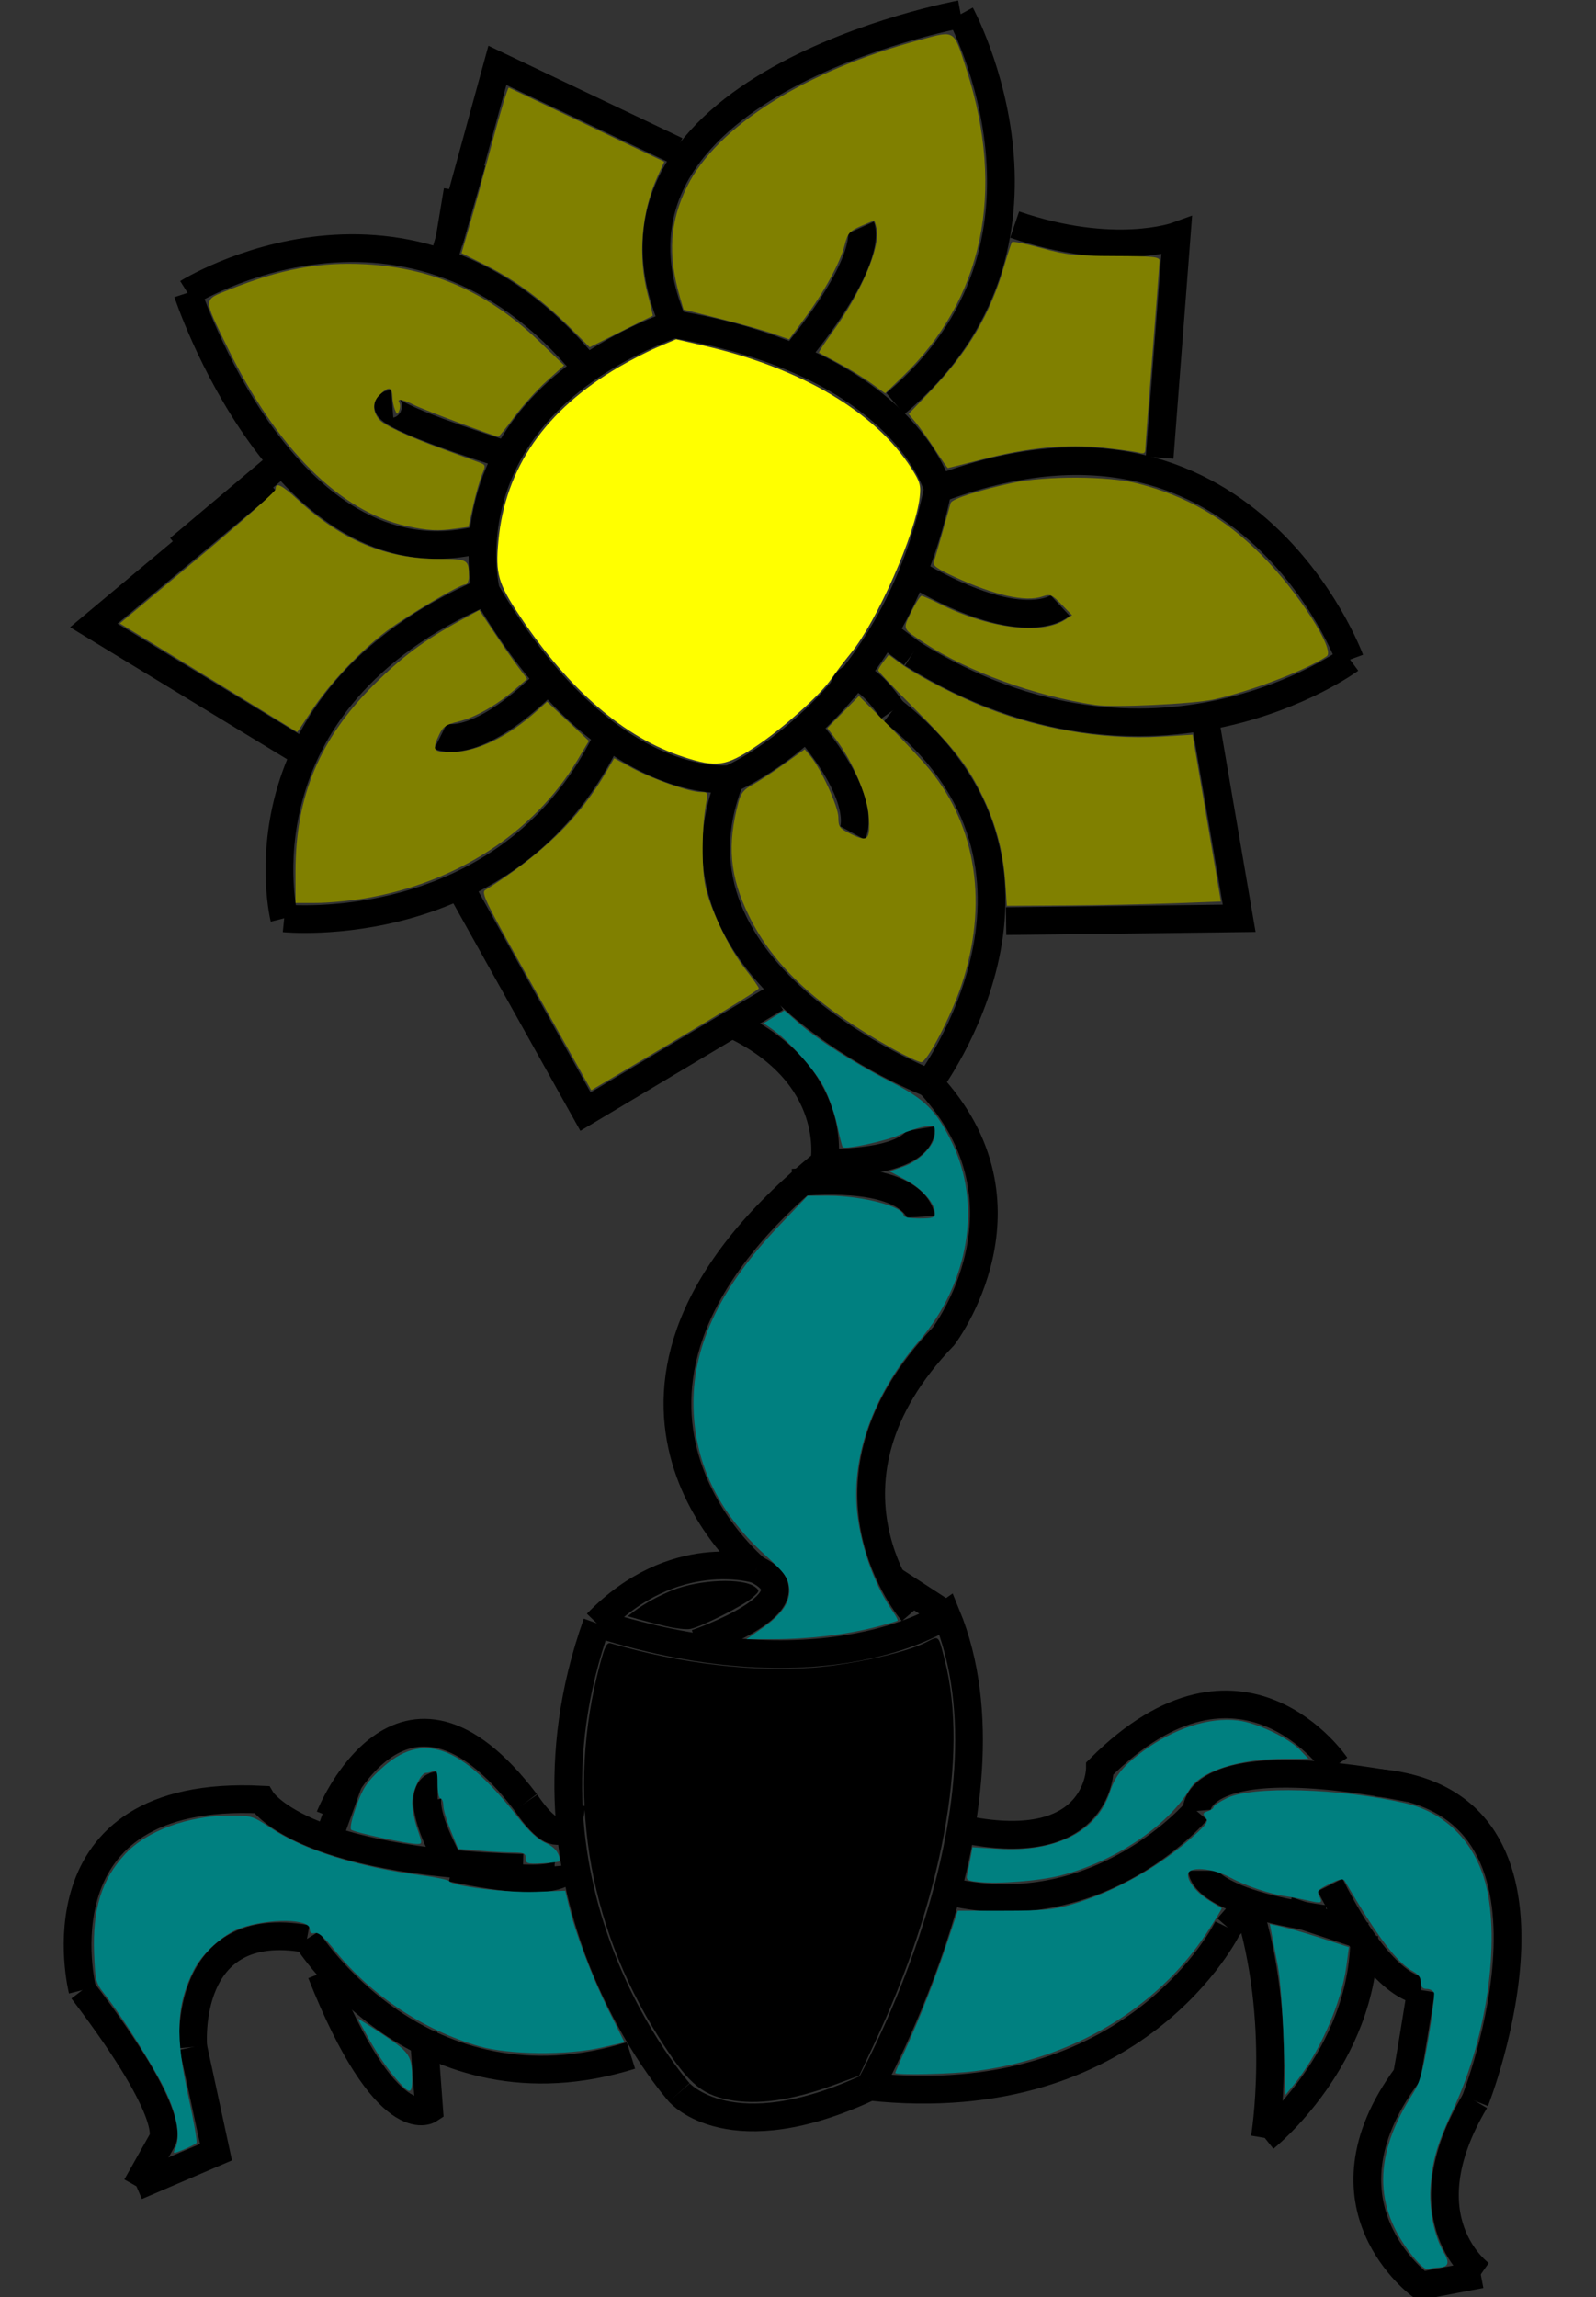 <?xml version="1.0" encoding="UTF-8" standalone="no"?>
<!-- Created with Inkscape (http://www.inkscape.org/) -->

<svg
   xmlns:dc="http://purl.org/dc/elements/1.1/"
   xmlns:cc="http://creativecommons.org/ns#"
   xmlns:rdf="http://www.w3.org/1999/02/22-rdf-syntax-ns#"
   xmlns:svg="http://www.w3.org/2000/svg"
   xmlns="http://www.w3.org/2000/svg"
   xmlns:sodipodi="http://sodipodi.sourceforge.net/DTD/sodipodi-0.dtd"
   xmlns:inkscape="http://www.inkscape.org/namespaces/inkscape"
   version="1.1"
   id="svg10"
   width="57.6"
   height="82.88"
   viewBox="0 0 57.6 82.88"
   sodipodi:docname="Greenade.svg"
   inkscape:version="0.92.2 (5c3e80d, 2017-08-06)">
  <rect x="0" y="0" width="57.6" height="82.88" fill="#333333" stroke="none"/>
  <defs
     id="defs14" />
  <sodipodi:namedview
     pagecolor="#ffffff"
     bordercolor="#666666"
     borderopacity="1"
     objecttolerance="10"
     gridtolerance="10"
     guidetolerance="10"
     inkscape:pageopacity="0"
     inkscape:pageshadow="2"
     inkscape:window-width="1920"
     inkscape:window-height="1001"
     id="namedview12"
     showgrid="false"
     inkscape:zoom="9.7490351"
     inkscape:cx="31.261781"
     inkscape:cy="41.439999"
     inkscape:window-x="-9"
     inkscape:window-y="-9"
     inkscape:window-maximized="1"
     inkscape:current-layer="svg10" />
  <path
     style="fill:none;stroke:#000000;stroke-width:1px;stroke-linecap:butt;stroke-linejoin:miter;stroke-opacity:1"
     d="m 21.541,58.57 c 8.411,2.667 12.617,-0.308 12.617,-0.308 2.872,6.975 -2.77,17.027 -2.77,17.027"
     id="path20"
     inkscape:connector-curvature="0" />
  <path
     style="fill:none;stroke:#000000;stroke-width:1px;stroke-linecap:butt;stroke-linejoin:miter;stroke-opacity:1"
     d="m 21.541,58.57 c -3.488,9.745 2.975,16.925 2.975,16.925"
     id="path22"
     inkscape:connector-curvature="0" />
  <path
     style="fill:none;stroke:#000000;stroke-width:1px;stroke-linecap:butt;stroke-linejoin:miter;stroke-opacity:1"
     d="m 31.388,75.29 c -5.026,2.359 -6.872,0.205 -6.872,0.205"
     id="path24"
     inkscape:connector-curvature="0" />
  <path
     style="fill:none;stroke:#000000;stroke-width:1px;stroke-linecap:butt;stroke-linejoin:miter;stroke-opacity:1"
     d="M 34.568,68.314 C 39.799,69.34 43.184,65.34 43.184,65.34"
     id="path26"
     inkscape:connector-curvature="0" />
  <path
     style="fill:none;stroke:#000000;stroke-width:1px;stroke-linecap:butt;stroke-linejoin:miter;stroke-opacity:1"
     d="m 31.388,75.29 c 9.642,1.026 12.924,-5.744 12.924,-5.744"
     id="path28"
     inkscape:connector-curvature="0" />
  <path
     style="fill:none;stroke:#000000;stroke-width:1px;stroke-linecap:butt;stroke-linejoin:miter;stroke-opacity:1"
     d="m 48.005,68.007 c 1.949,3.898 3.282,3.795 3.282,3.795"
     id="path30"
     inkscape:connector-curvature="0" />
  <path
     style="fill:none;stroke:#000000;stroke-width:1px;stroke-linecap:butt;stroke-linejoin:miter;stroke-opacity:1"
     d="m 49.646,64.314 c 7.898,0.615 3.59,11.488 3.59,11.488"
     id="path32"
     inkscape:connector-curvature="0" />
  <path
     style="fill:none;stroke:#000000;stroke-width:1px;stroke-linecap:butt;stroke-linejoin:miter;stroke-opacity:1"
     d="m 53.236,75.802 c -2.564,4.308 0.205,6.257 0.205,6.257"
     id="path34"
     inkscape:connector-curvature="0" />
  <path
     style="fill:none;stroke:#000000;stroke-width:1px;stroke-linecap:butt;stroke-linejoin:miter;stroke-opacity:1"
     d="m 51.287,71.802 c -0.41,2.564 -0.513,3.077 -0.513,3.077 -3.488,4.718 0.513,7.59 0.513,7.59 l 2.154,-0.41"
     id="path36"
     inkscape:connector-curvature="0" />
  <path
     style="fill:none;stroke:#000000;stroke-width:1px;stroke-linecap:butt;stroke-linejoin:miter;stroke-opacity:1"
     d="M 47.8,69.238 C 43.389,68.622 43.389,67.494 43.389,67.494"
     id="path38"
     inkscape:connector-curvature="0" />
  <path
     style="fill:none;stroke:#000000;stroke-width:1px;stroke-linecap:butt;stroke-linejoin:miter;stroke-opacity:1"
     d="m 44.312,69.545 0.718,-0.821"
     id="path40"
     inkscape:connector-curvature="0" />
  <path
     style="fill:none;stroke:#000000;stroke-width:1px;stroke-linecap:butt;stroke-linejoin:miter;stroke-opacity:1"
     d="m 32.208,25.644 c 7.18,5.642 1.333,13.437 1.333,13.437"
     id="path42"
     inkscape:connector-curvature="0" />
  <path
     style="fill:none;stroke:#000000;stroke-width:1px;stroke-linecap:butt;stroke-linejoin:miter;stroke-opacity:1"
     d="m 26.362,28.105 c -2.872,7.078 7.18,10.975 7.18,10.975"
     id="path44"
     inkscape:connector-curvature="0" />
  <path
     style="fill:none;stroke:#000000;stroke-width:1px;stroke-linecap:butt;stroke-linejoin:miter;stroke-opacity:1"
     d="m 32.926,23.592 c 8.719,5.436 15.796,0.205 15.796,0.205"
     id="path46"
     inkscape:connector-curvature="0" />
  <path
     style="fill:none;stroke:#000000;stroke-width:1px;stroke-linecap:butt;stroke-linejoin:miter;stroke-opacity:1"
     d="m 33.85,17.643 c 11.078,-4.206 14.873,6.154 14.873,6.154"
     id="path48"
     inkscape:connector-curvature="0" />
  <path
     style="fill:none;stroke:#000000;stroke-width:1px;stroke-linecap:butt;stroke-linejoin:miter;stroke-opacity:1"
     d="M 32.311,14.566 C 39.183,8.821 34.67,0.513 34.67,0.513"
     id="path50"
     inkscape:connector-curvature="0" />
  <path
     style="fill:none;stroke:#000000;stroke-width:1px;stroke-linecap:butt;stroke-linejoin:miter;stroke-opacity:1"
     d="m 24.31,11.693 c -3.693,-8.616 10.36,-11.181 10.36,-11.181"
     id="path52"
     inkscape:connector-curvature="0" />
  <path
     style="fill:none;stroke:#000000;stroke-width:1px;stroke-linecap:butt;stroke-linejoin:miter;stroke-opacity:1"
     d="M 21.13,13.232 C 14.771,5.539 6.77,10.565 6.77,10.565"
     id="path54"
     inkscape:connector-curvature="0" />
  <path
     style="fill:none;stroke:#000000;stroke-width:1px;stroke-linecap:butt;stroke-linejoin:miter;stroke-opacity:1"
     d="M 17.232,19.489 C 10.257,21.13 6.77,10.565 6.77,10.565"
     id="path56"
     inkscape:connector-curvature="0" />
  <path
     style="fill:none;stroke:#000000;stroke-width:1px;stroke-linecap:butt;stroke-linejoin:miter;stroke-opacity:1"
     d="M 17.54,21.335 C 8.309,25.336 10.257,33.131 10.257,33.131"
     id="path58"
     inkscape:connector-curvature="0" />
  <path
     style="fill:none;stroke:#000000;stroke-width:1px;stroke-linecap:butt;stroke-linejoin:miter;stroke-opacity:1"
     d="m 21.848,26.772 c -3.59,7.18 -11.591,6.36 -11.591,6.36"
     id="path60"
     inkscape:connector-curvature="0" />
  <path
     style="fill:none;stroke:#000000;stroke-width:1px;stroke-linecap:butt;stroke-linejoin:miter;stroke-opacity:1"
     d="m 17.54,21.335 c 0,0 -1.641,-6.462 6.77,-9.642 8.411,1.436 9.539,5.949 9.539,5.949 -1.641,8.001 -7.488,10.463 -7.488,10.463 0,0 -4.513,0.615 -8.821,-6.77 z"
     id="path62"
     inkscape:connector-curvature="0" />
  <path
     style="fill:none;stroke:#000000;stroke-width:1px;stroke-linecap:butt;stroke-linejoin:miter;stroke-opacity:1"
     d="m 36.619,8.103 c 3.59,1.231 5.847,0.41 5.847,0.41 l -0.615,8.001"
     id="path64"
     inkscape:connector-curvature="0" />
  <path
     style="fill:none;stroke:#000000;stroke-width:1px;stroke-linecap:butt;stroke-linejoin:miter;stroke-opacity:1"
     d="m 43.491,25.951 1.231,7.18 -8.411,0.103"
     id="path66"
     inkscape:connector-curvature="0" />
  <path
     style="fill:none;stroke:#000000;stroke-width:1px;stroke-linecap:butt;stroke-linejoin:miter;stroke-opacity:1"
     d="m 28.003,36.004 -6.872,4.103 -4.411,-7.898"
     id="path68"
     inkscape:connector-curvature="0" />
  <path
     style="fill:none;stroke:#000000;stroke-width:1px;stroke-linecap:butt;stroke-linejoin:miter;stroke-opacity:1"
     d="M 10.975,27.182 3.385,22.566 9.642,17.335"
     id="path70"
     inkscape:connector-curvature="0" />
  <path
     style="fill:none;stroke:#000000;stroke-width:1px;stroke-linecap:butt;stroke-linejoin:miter;stroke-opacity:1"
     d="m 16.207,8.719 1.744,-6.36 6.462,3.077"
     id="path72"
     inkscape:connector-curvature="0" />
  <path
     style="fill:none;stroke:#000000;stroke-width:1px;stroke-linecap:butt;stroke-linejoin:miter;stroke-opacity:1"
     d="m 26.362,36.927 c 4,1.846 3.385,5.026 3.385,5.026 -10.257,8.309 -2.462,14.668 -2.462,14.668"
     id="path74"
     inkscape:connector-curvature="0" />
  <path
     style="fill:none;stroke:#000000;stroke-width:1px;stroke-linecap:butt;stroke-linejoin:miter;stroke-opacity:1"
     d="m 33.542,39.081 c 4.103,4.411 0.513,9.129 0.513,9.129 -5.129,5.334 -1.128,9.95 -1.128,9.95"
     id="path76"
     inkscape:connector-curvature="0" />
  <path
     style="fill:none;stroke:#000000;stroke-width:1px;stroke-linecap:butt;stroke-linejoin:miter;stroke-opacity:1"
     d="m 28.618,42.671 c 4.513,-0.41 4.616,1.231 4.616,1.231"
     id="path78"
     inkscape:connector-curvature="0" />
  <path
     style="fill:none;stroke:#000000;stroke-width:1px;stroke-linecap:butt;stroke-linejoin:miter;stroke-opacity:1"
     d="m 29.747,41.953 c 3.693,0 3.488,-1.231 3.488,-1.231"
     id="path80"
     inkscape:connector-curvature="0" />
  <path
     style="fill:none;stroke:#000000;stroke-width:1px;stroke-linecap:butt;stroke-linejoin:miter;stroke-opacity:1"
     d="m 35.08,66.058 c 4.616,0.821 4.616,-2.257 4.616,-2.257 5.129,-5.129 8.514,-0.103 8.514,-0.103"
     id="path82"
     inkscape:connector-curvature="0" />
  <path
     style="fill:none;stroke:#000000;stroke-width:1px;stroke-linecap:butt;stroke-linejoin:miter;stroke-opacity:1"
     d="M 50.877,64.519 C 42.979,62.981 43.184,65.34 43.184,65.34"
     id="path84"
     inkscape:connector-curvature="0" />
  <path
     style="fill:none;stroke:#000000;stroke-width:1px;stroke-linecap:butt;stroke-linejoin:miter;stroke-opacity:1"
     d="m 45.03,68.725 c 1.333,4.206 0.615,8.411 0.615,8.411"
     id="path86"
     inkscape:connector-curvature="0" />
  <path
     style="fill:none;stroke:#000000;stroke-width:1px;stroke-linecap:butt;stroke-linejoin:miter;stroke-opacity:1"
     d="m 49.236,69.853 c 0,4.411 -3.59,7.283 -3.59,7.283"
     id="path88"
     inkscape:connector-curvature="0" />
  <path
     style="fill:none;stroke:#000000;stroke-width:1px;stroke-linecap:butt;stroke-linejoin:miter;stroke-opacity:1"
     d="M 22.771,74.161 C 15.181,76.52 11.078,69.956 11.078,69.956"
     id="path90"
     inkscape:connector-curvature="0" />
  <path
     style="fill:none;stroke:#000000;stroke-width:1px;stroke-linecap:butt;stroke-linejoin:miter;stroke-opacity:1"
     d="M 18.874,67.391 C 10.77,67.186 9.437,64.93 9.437,64.93 1.128,64.519 2.975,71.802 2.975,71.802"
     id="path92"
     inkscape:connector-curvature="0" />
  <path
     style="fill:none;stroke:#000000;stroke-width:1px;stroke-linecap:butt;stroke-linejoin:miter;stroke-opacity:1"
     d="M 11.078,69.956 C 6.565,69.135 6.975,73.853 6.975,73.853"
     id="path94"
     inkscape:connector-curvature="0" />
  <path
     style="fill:none;stroke:#000000;stroke-width:1px;stroke-linecap:butt;stroke-linejoin:miter;stroke-opacity:1"
     d="m 2.975,71.802 c 3.59,4.718 2.872,5.436 2.872,5.436 l -0.923,1.641"
     id="path96"
     inkscape:connector-curvature="0" />
  <path
     style="fill:none;stroke:#000000;stroke-width:1px;stroke-linecap:butt;stroke-linejoin:miter;stroke-opacity:1"
     d="m 6.975,73.853 0.821,3.795 -2.872,1.231"
     id="path98"
     inkscape:connector-curvature="0" />
  <path
     style="fill:none;stroke:#000000;stroke-width:1px;stroke-linecap:butt;stroke-linejoin:miter;stroke-opacity:1"
     d="M 18.976,65.032 C 14.463,59.083 11.899,65.545 11.899,65.545"
     id="path100"
     inkscape:connector-curvature="0" />
  <path
     style="fill:none;stroke:#000000;stroke-width:1px;stroke-linecap:butt;stroke-linejoin:miter;stroke-opacity:1"
     d="m 11.591,71.187 c 2.359,5.949 3.898,4.924 3.898,4.924 l -0.205,-2.77"
     id="path102"
     inkscape:connector-curvature="0" />
  <path
     style="fill:none;stroke:#000000;stroke-width:1px;stroke-linecap:butt;stroke-linejoin:miter;stroke-opacity:1"
     d="m 27.285,56.621 c 2.359,1.128 -2.154,2.667 -2.154,2.667"
     id="path104"
     inkscape:connector-curvature="0" />
  <path
     style="fill:none;stroke:#000000;stroke-width:1px;stroke-linecap:butt;stroke-linejoin:miter;stroke-opacity:1"
     d="M 34.157,58.262 32.106,56.929"
     id="path106"
     inkscape:connector-curvature="0" />
  <path
     style="fill:none;stroke:#000000;stroke-width:1px;stroke-linecap:butt;stroke-linejoin:miter;stroke-opacity:1"
     d="m 21.541,58.57 c 2.77,-2.872 5.744,-1.949 5.744,-1.949"
     id="path108"
     inkscape:connector-curvature="0" />
  <path
     style="fill:none;stroke:#000000;stroke-width:1px;stroke-linecap:butt;stroke-linejoin:miter;stroke-opacity:1"
     d="M 32.208,25.644 C 30.567,23.284 30.362,25.131 30.362,25.131"
     id="path110"
     inkscape:connector-curvature="0" />
  <path
     style="fill:none;stroke:#000000;stroke-width:1px;stroke-linecap:butt;stroke-linejoin:miter;stroke-opacity:1"
     d="m 31.695,22.669 1.231,0.923"
     id="path112"
     inkscape:connector-curvature="0" />
  <path
     style="fill:none;stroke:#000000;stroke-width:1px;stroke-linecap:butt;stroke-linejoin:miter;stroke-opacity:1"
     d="m 32.721,20.515 c 4.206,2.564 5.539,1.333 5.539,1.333"
     id="path114"
     inkscape:connector-curvature="0" />
  <path
     style="fill:none;stroke:#000000;stroke-width:1px;stroke-linecap:butt;stroke-linejoin:miter;stroke-opacity:1"
     d="M 28.618,12.924 C 31.593,9.334 31.08,8.206 31.08,8.206"
     id="path116"
     inkscape:connector-curvature="0" />
  <path
     style="fill:none;stroke:#000000;stroke-width:1px;stroke-linecap:butt;stroke-linejoin:miter;stroke-opacity:1"
     d="m 18.258,16.412 c -5.436,-1.744 -4.103,-1.846 -4.103,-1.846"
     id="path118"
     inkscape:connector-curvature="0" />
  <path
     style="fill:none;stroke:#000000;stroke-width:1px;stroke-linecap:butt;stroke-linejoin:miter;stroke-opacity:1"
     d="m 19.797,24.515 c -2.667,2.667 -3.898,2.051 -3.898,2.051"
     id="path120"
     inkscape:connector-curvature="0" />
  <path
     style="fill:none;stroke:#000000;stroke-width:1px;stroke-linecap:butt;stroke-linejoin:miter;stroke-opacity:1"
     d="m 29.131,26.259 c 2.257,2.667 1.641,3.795 1.641,3.795"
     id="path122"
     inkscape:connector-curvature="0" />
  <path
     style="fill:none;stroke:#000000;stroke-width:1px;stroke-linecap:butt;stroke-linejoin:miter;stroke-opacity:1"
     d="m 16.309,67.391 c 4.308,0.923 4.206,-0.103 4.206,-0.103"
     id="path124"
     inkscape:connector-curvature="0" />
  <path
     style="fill:none;stroke:#000000;stroke-width:1px;stroke-linecap:butt;stroke-linejoin:miter;stroke-opacity:1"
     d="m 18.976,65.032 c 1.539,2.257 1.641,0.103 1.641,0.103"
     id="path126"
     inkscape:connector-curvature="0" />
  <path
     style="fill:none;stroke:#000000;stroke-width:1px;stroke-linecap:butt;stroke-linejoin:miter;stroke-opacity:1"
     d="M 16.309,67.391 C 14.668,64.417 15.796,64.417 15.796,64.417"
     id="path128"
     inkscape:connector-curvature="0" />
  <path
     style="fill:none;stroke:#000000;stroke-width:1px;stroke-linecap:butt;stroke-linejoin:miter;stroke-opacity:1"
     d="M 49.236,69.853 46.466,68.93"
     id="path130"
     inkscape:connector-curvature="0" />
  <path
     style="fill:none;stroke:#000000;stroke-width:1px;stroke-linecap:butt;stroke-linejoin:miter;stroke-opacity:1"
     d="m 9.642,17.335 v 0"
     id="path132"
     inkscape:connector-curvature="0" />
  <path
     style="fill:none;stroke:#000000;stroke-width:1px;stroke-linecap:butt;stroke-linejoin:miter;stroke-opacity:1"
     d="M 16.514,6.872 16.207,8.719"
     id="path134"
     inkscape:connector-curvature="0" />
  <path
     style="fill:none;stroke:#000000;stroke-width:1px;stroke-linecap:butt;stroke-linejoin:miter;stroke-opacity:1"
     d="M 6.462,19.797 9.642,17.335"
     id="path136"
     inkscape:connector-curvature="0" />
  <path
     style="fill:#ffff00;fill-opacity:1;stroke:#000000;stroke-width:0.103;stroke-opacity:0"
     d="M 24.664,27.309 C 22.542,26.621 20.558,24.915 18.768,22.237 c -0.791,-1.184 -0.891,-1.53 -0.78,-2.72 0.245,-2.632 1.691,-4.72 4.346,-6.274 0.423,-0.248 1.061,-0.575 1.418,-0.726 l 0.649,-0.276 1.004,0.232 c 3.517,0.811 6.189,2.391 7.494,4.433 0.304,0.476 0.34,0.603 0.293,1.027 -0.146,1.316 -1.538,4.473 -2.478,5.624 -0.251,0.308 -0.567,0.723 -0.702,0.922 -0.392,0.582 -1.784,1.826 -2.768,2.475 -1.061,0.699 -1.386,0.743 -2.581,0.356 z"
     id="path138"
     inkscape:connector-curvature="0" />
  <path
     style="fill:#808000;fill-opacity:1;stroke:#000000;stroke-width:0.103;stroke-opacity:0"
     d="m 20.781,38.342 c -0.306,-0.547 -1.205,-2.148 -1.997,-3.559 -1.238,-2.203 -1.418,-2.579 -1.277,-2.667 2.07,-1.294 3.393,-2.586 4.378,-4.277 l 0.281,-0.482 0.635,0.347 c 0.728,0.398 2.079,0.873 2.485,0.873 0.256,0 0.271,0.024 0.21,0.333 -0.175,0.892 -0.185,2.498 -0.019,3.155 0.228,0.901 0.855,2.177 1.432,2.914 0.262,0.334 0.476,0.64 0.476,0.679 0,0.065 -1.529,1.001 -4.793,2.934 l -1.254,0.743 z"
     id="path140"
     inkscape:connector-curvature="0" />
  <path
     style="fill:#808000;fill-opacity:1;stroke:#000000;stroke-width:0.103;stroke-opacity:0"
     d="m 32.193,37.825 c -2.712,-1.521 -4.282,-2.976 -5.164,-4.786 -0.692,-1.419 -0.794,-2.547 -0.373,-4.113 0.083,-0.307 0.198,-0.45 0.492,-0.606 0.211,-0.112 0.724,-0.447 1.139,-0.744 l 0.755,-0.54 0.197,0.232 c 0.385,0.454 1.018,1.837 1.018,2.224 0,0.348 0.038,0.396 0.477,0.61 0.598,0.291 0.678,0.202 0.617,-0.681 -0.05,-0.707 -0.598,-1.983 -1.179,-2.741 l -0.314,-0.41 0.571,-0.579 0.571,-0.579 1.044,1.041 c 0.574,0.573 1.262,1.309 1.528,1.637 1.68,2.067 2.088,4.861 1.131,7.742 -0.373,1.123 -1.243,2.791 -1.454,2.791 -0.093,-1.02e-4 -0.568,-0.224 -1.055,-0.497 z"
     id="path142"
     inkscape:connector-curvature="0" />
  <path
     style="fill:#808000;fill-opacity:1;stroke:#000000;stroke-width:0.103;stroke-opacity:0"
     d="m 36.277,31.783 c -0.077,-1.116 -0.367,-2.161 -0.884,-3.191 -0.522,-1.039 -1.015,-1.658 -2.485,-3.124 -0.668,-0.666 -1.214,-1.243 -1.213,-1.282 0.001,-0.039 0.087,-0.181 0.192,-0.317 l 0.189,-0.246 0.347,0.26 c 0.555,0.415 1.702,1.03 2.802,1.502 2.061,0.884 4.522,1.323 6.68,1.192 l 1.134,-0.069 0.511,3.009 0.511,3.009 -1.748,0.064 c -0.961,0.035 -2.699,0.07 -3.861,0.077 l -2.113,0.013 z"
     id="path144"
     inkscape:connector-curvature="0" />
  <path
     style="fill:#808000;fill-opacity:1;stroke:#000000;stroke-width:0.103;stroke-opacity:0"
     d="m 39.54,25.437 c -2.183,-0.323 -4.606,-1.201 -6.181,-2.241 -0.812,-0.536 -0.786,-0.475 -0.469,-1.122 0.155,-0.316 0.32,-0.575 0.367,-0.575 0.047,0 0.325,0.122 0.62,0.271 1.792,0.908 3.702,1.153 4.572,0.585 l 0.242,-0.158 -0.382,-0.391 c -0.35,-0.359 -0.407,-0.382 -0.687,-0.285 -0.607,0.211 -1.73,-0.04 -3.189,-0.715 -0.611,-0.282 -0.784,-0.407 -0.736,-0.531 0.035,-0.089 0.179,-0.577 0.32,-1.085 0.141,-0.508 0.274,-0.978 0.295,-1.046 0.044,-0.143 1.034,-0.463 2.23,-0.721 1.199,-0.258 3.448,-0.251 4.486,0.014 1.805,0.461 3.157,1.242 4.522,2.612 1.288,1.293 2.647,3.404 2.334,3.625 -0.681,0.48 -2.764,1.278 -4.086,1.565 -0.747,0.162 -3.6,0.294 -4.257,0.197 z"
     id="path146"
     inkscape:connector-curvature="0" />
  <path
     style="fill:#808000;fill-opacity:1;stroke:#000000;stroke-width:0.103;stroke-opacity:0"
     d="m 33.76,16.243 c -0.229,-0.353 -0.541,-0.791 -0.692,-0.975 l -0.275,-0.334 0.81,-0.846 c 1.333,-1.391 2.145,-2.768 2.629,-4.459 0.133,-0.464 0.266,-0.869 0.297,-0.899 0.03,-0.03 0.512,0.07 1.071,0.224 0.9,0.247 1.199,0.28 2.631,0.284 1.366,0.004 1.615,0.028 1.615,0.159 -2.99e-4,0.085 -0.115,1.608 -0.255,3.385 -0.14,1.777 -0.255,3.317 -0.256,3.423 -6.11e-4,0.149 -0.052,0.177 -0.232,0.127 -0.127,-0.035 -0.707,-0.116 -1.289,-0.179 -1.308,-0.142 -2.714,-0.005 -4.404,0.431 -0.642,0.166 -1.182,0.301 -1.2,0.301 -0.018,0 -0.221,-0.288 -0.45,-0.641 z"
     id="path148"
     inkscape:connector-curvature="0" />
  <path
     style="fill:#808000;fill-opacity:1;stroke:#000000;stroke-width:0.103;stroke-opacity:0"
     d="m 31.424,13.816 c -0.286,-0.206 -0.816,-0.53 -1.177,-0.72 -0.361,-0.19 -0.672,-0.358 -0.69,-0.372 -0.018,-0.015 0.198,-0.344 0.48,-0.733 1.048,-1.441 1.745,-3.075 1.599,-3.749 -0.034,-0.155 -0.075,-0.282 -0.091,-0.282 -0.017,0 -0.234,0.09 -0.484,0.201 -0.406,0.179 -0.468,0.253 -0.58,0.692 -0.162,0.631 -0.74,1.686 -1.446,2.639 l -0.557,0.752 -0.572,-0.203 C 27.59,11.93 26.734,11.688 26.001,11.504 L 24.669,11.169 24.538,10.718 C 24.093,9.19 24.17,8.002 24.796,6.734 c 1.068,-2.166 4.289,-4.192 8.422,-5.299 1.272,-0.341 1.19,-0.394 1.666,1.086 1.415,4.402 0.597,8.281 -2.337,11.093 l -0.602,0.577 z"
     id="path150"
     inkscape:connector-curvature="0" />
  <path
     style="fill:#808000;fill-opacity:1;stroke:#000000;stroke-width:0.103;stroke-opacity:0"
     d="M 14.687,18.984 C 12.266,18.458 9.999,16.2 8.204,12.524 7.322,10.718 7.318,10.834 8.274,10.45 10.125,9.708 11.526,9.447 13.178,9.534 c 2.438,0.13 4.45,1.023 6.292,2.793 l 0.889,0.854 -0.63,0.568 c -0.347,0.312 -0.87,0.891 -1.164,1.287 -0.293,0.396 -0.553,0.719 -0.577,0.719 -0.118,0 -2.705,-0.971 -3.036,-1.14 -0.423,-0.215 -0.641,-0.25 -0.54,-0.086 0.037,0.059 0.034,0.186 -0.005,0.282 -0.064,0.157 -0.08,0.154 -0.156,-0.031 -0.046,-0.113 -0.088,-0.332 -0.092,-0.487 -0.009,-0.347 -0.146,-0.358 -0.467,-0.037 -0.25,0.25 -0.257,0.563 -0.019,0.866 0.166,0.211 1.002,0.605 2.257,1.063 0.63,0.23 1.25,0.457 1.378,0.505 0.222,0.083 0.226,0.103 0.086,0.439 -0.081,0.193 -0.224,0.696 -0.317,1.117 l -0.17,0.765 -0.468,0.064 c -0.649,0.089 -1.004,0.07 -1.752,-0.092 z"
     id="path152"
     inkscape:connector-curvature="0" />
  <path
     style="fill:none;stroke:#000000;stroke-width:1px;stroke-linecap:butt;stroke-linejoin:miter;stroke-opacity:1"
     d="M 17.027,5.847 16.207,8.719"
     id="path154"
     inkscape:connector-curvature="0" />
  <path
     style="fill:none;stroke:#000000;stroke-width:1px;stroke-linecap:butt;stroke-linejoin:miter;stroke-opacity:1"
     d="M 10.36,16.514 6.462,19.797"
     id="path156"
     inkscape:connector-curvature="0" />
  <path
     style="fill:none;stroke:#000000;stroke-width:1px;stroke-linecap:butt;stroke-linejoin:miter;stroke-opacity:1"
     d="M 17.027,5.847 15.899,9.745"
     id="path158"
     inkscape:connector-curvature="0" />
  <path
     style="fill:#808000;fill-opacity:1;stroke:#000000;stroke-width:0.103;stroke-opacity:0"
     d="M 20.556,11.804 C 19.586,10.836 18.593,10.103 17.533,9.572 L 16.657,9.132 16.939,8.161 c 0.155,-0.534 0.524,-1.883 0.82,-2.998 0.296,-1.115 0.568,-2.015 0.605,-2 0.037,0.015 1.314,0.622 2.838,1.35 l 2.772,1.322 -0.239,0.524 c -0.589,1.289 -0.722,2.883 -0.357,4.272 0.11,0.418 0.19,0.761 0.18,0.762 -0.011,0.002 -0.528,0.257 -1.148,0.569 l -1.128,0.566 z"
     id="path160"
     inkscape:connector-curvature="0" />
  <path
     style="fill:#808000;fill-opacity:1;stroke:#000000;stroke-width:0.103;stroke-opacity:0"
     d="M 7.521,24.449 4.326,22.493 7.136,20.148 c 1.546,-1.29 2.81,-2.413 2.81,-2.497 0,-0.268 0.215,-0.165 0.815,0.39 1.567,1.451 3.172,2.124 5.061,2.124 1.06,0 1.099,0.022 1.099,0.624 0,0.173 -0.055,0.299 -0.13,0.299 -0.203,0 -2.127,1.141 -2.855,1.693 -0.943,0.716 -2.051,1.89 -2.669,2.829 -0.294,0.447 -0.538,0.808 -0.543,0.802 -0.005,-0.005 -1.447,-0.889 -3.204,-1.965 z"
     id="path162"
     inkscape:connector-curvature="0" />
  <path
     style="fill:#808000;fill-opacity:1;stroke:#000000;stroke-width:0.103;stroke-opacity:0"
     d="m 10.665,31.445 c 0,-2.707 0.869,-4.784 2.811,-6.721 1.023,-1.02 1.829,-1.62 3.147,-2.342 l 0.675,-0.37 0.529,0.795 c 0.291,0.437 0.679,0.996 0.863,1.242 l 0.335,0.447 -0.441,0.38 c -0.656,0.566 -1.453,1.018 -2.044,1.158 -0.439,0.104 -0.551,0.181 -0.687,0.465 -0.275,0.577 -0.232,0.641 0.428,0.639 0.917,-0.004 2.057,-0.553 3.099,-1.493 l 0.363,-0.327 0.755,0.707 0.755,0.707 -0.413,0.691 c -1.568,2.624 -4.41,4.459 -7.746,5 -0.517,0.084 -1.275,0.153 -1.684,0.153 l -0.744,4.12e-4 z"
     id="path164"
     inkscape:connector-curvature="0" />
  <path
     style="fill:#000000;fill-opacity:1;stroke:#000000;stroke-width:0.103;stroke-opacity:0"
     d="m 26.291,75.757 c -1.02,-0.202 -1.497,-0.634 -2.546,-2.304 -2.576,-4.101 -3.315,-8.846 -2.09,-13.415 0.17,-0.635 0.248,-0.788 0.381,-0.749 2.538,0.736 5.11,1.042 7.339,0.874 1.38,-0.104 3.325,-0.541 4.043,-0.907 0.484,-0.247 0.441,-0.289 0.682,0.655 0.872,3.416 -0.094,8.615 -2.584,13.902 l -0.507,1.077 -0.915,0.336 c -1.514,0.556 -2.782,0.733 -3.803,0.531 z"
     id="path166"
     inkscape:connector-curvature="0" />
  <path
     style="fill:#000000;fill-opacity:1;stroke:#000000;stroke-width:0.103;stroke-opacity:0"
     d="m 24.051,58.679 c -0.338,-0.08 -0.791,-0.195 -1.006,-0.256 l -0.391,-0.111 0.237,-0.18 c 0.351,-0.266 0.899,-0.567 1.386,-0.76 0.983,-0.39 2.545,-0.449 2.978,-0.112 0.17,0.132 0.161,0.158 -0.126,0.402 -0.34,0.288 -1.812,1.027 -2.209,1.109 -0.139,0.029 -0.529,-0.013 -0.868,-0.093 z"
     id="path168"
     inkscape:connector-curvature="0" />
  <path
     style="fill:#008080;fill-opacity:1;stroke:#000000;stroke-width:0.103;stroke-opacity:0"
     d="M 6.316,77.538 C 6.523,77.105 6.4,76.341 5.979,75.454 5.58,74.612 4.41,72.753 3.756,71.923 3.459,71.545 3.437,71.456 3.398,70.496 c -0.065,-1.609 0.266,-2.677 1.115,-3.598 0.775,-0.841 2.282,-1.394 3.796,-1.394 0.764,0 0.813,0.015 1.464,0.451 1.182,0.793 3.158,1.412 5.457,1.71 0.508,0.066 0.947,0.158 0.977,0.204 0.117,0.184 2.073,0.427 3.129,0.387 l 1.065,-0.039 0.122,0.515 c 0.236,1 0.833,2.58 1.42,3.76 l 0.594,1.193 -0.832,0.191 c -1.231,0.283 -3.33,0.262 -4.4,-0.044 -2.004,-0.572 -3.932,-1.854 -5.238,-3.484 -0.371,-0.463 -0.576,-0.638 -0.705,-0.605 -0.126,0.033 -0.182,-0.011 -0.182,-0.142 0,-0.375 -1.438,-0.398 -2.489,-0.04 -0.618,0.21 -1.394,0.906 -1.704,1.528 -0.628,1.257 -0.67,2.373 -0.174,4.619 0.187,0.846 0.311,1.571 0.276,1.61 -0.035,0.039 -0.243,0.146 -0.462,0.238 -0.38,0.159 -0.394,0.158 -0.309,-0.02 z"
     id="path170"
     inkscape:connector-curvature="0" />
  <path
     style="fill:#008080;fill-opacity:1;stroke:#000000;stroke-width:0.103;stroke-opacity:0"
     d="m 27.492,58.758 c 0.758,-0.529 1.054,-0.982 0.985,-1.507 -0.046,-0.35 -0.168,-0.512 -0.886,-1.168 -1.707,-1.56 -2.56,-3.378 -2.564,-5.461 -0.004,-2.129 1.007,-4.215 3.112,-6.42 l 1.011,-1.059 h 0.74 c 1.244,0 2.726,0.391 2.726,0.72 0,0.055 0.254,0.1 0.564,0.1 0.481,0 0.564,-0.028 0.564,-0.19 0,-0.357 -0.463,-0.885 -1.049,-1.198 l -0.583,-0.311 0.498,-0.177 c 0.606,-0.215 1.134,-0.773 1.134,-1.199 0,-0.286 -0.015,-0.295 -0.385,-0.239 -0.212,0.032 -0.615,0.166 -0.898,0.296 -0.477,0.221 -1.949,0.538 -2.047,0.44 -0.024,-0.024 -0.112,-0.371 -0.195,-0.771 -0.083,-0.4 -0.298,-1.017 -0.476,-1.371 -0.314,-0.621 -1.258,-1.683 -1.886,-2.119 l -0.296,-0.206 0.373,-0.231 0.373,-0.231 0.487,0.429 c 0.707,0.623 2.046,1.48 3.341,2.14 1.256,0.64 1.644,1.024 2.219,2.195 1.088,2.216 0.618,5.073 -1.177,7.152 -1.71,1.979 -2.511,4.295 -2.217,6.403 0.171,1.224 0.65,2.497 1.268,3.373 0.112,0.158 0.187,0.305 0.166,0.325 -0.02,0.02 -0.407,0.131 -0.86,0.247 -1.035,0.264 -2.383,0.421 -3.631,0.422 l -0.966,8.2e-4 0.553,-0.386 z"
     id="path172"
     inkscape:connector-curvature="0" />
  <path
     style="fill:#008080;fill-opacity:1;stroke:#000000;stroke-width:0.103;stroke-opacity:0"
     d="m 50.97,81.385 c -1.407,-1.769 -1.401,-3.631 0.018,-5.846 0.252,-0.393 0.352,-0.749 0.563,-1.991 0.141,-0.832 0.232,-1.574 0.203,-1.65 -0.029,-0.076 -0.147,-0.138 -0.261,-0.138 -0.15,0 -0.208,-0.067 -0.208,-0.239 0,-0.153 -0.097,-0.291 -0.27,-0.384 -0.596,-0.319 -1.298,-1.245 -2.473,-3.26 -0.065,-0.112 -0.173,-0.094 -0.561,0.095 -0.417,0.203 -0.466,0.259 -0.375,0.429 0.144,0.269 0.1,0.286 -0.427,0.164 -0.252,-0.058 -0.592,-0.123 -0.756,-0.145 -0.563,-0.075 -1.449,-0.371 -2.004,-0.67 -0.684,-0.368 -1.546,-0.428 -1.546,-0.108 0,0.267 0.343,0.675 0.797,0.947 0.211,0.127 0.399,0.242 0.418,0.256 0.019,0.014 -0.219,0.411 -0.53,0.882 -1.807,2.744 -4.853,4.558 -8.401,5.003 -0.837,0.105 -2.848,0.147 -2.848,0.06 0,-0.025 0.165,-0.406 0.368,-0.846 0.528,-1.15 1.087,-2.579 1.516,-3.878 l 0.373,-1.128 1.667,-6.3e-5 c 1.408,-5.4e-5 1.786,-0.035 2.436,-0.224 1.557,-0.452 3.172,-1.358 4.409,-2.472 0.481,-0.433 0.544,-0.53 0.431,-0.666 -0.111,-0.134 -0.099,-0.17 0.078,-0.226 0.116,-0.037 0.211,-0.106 0.211,-0.153 0,-0.048 0.219,-0.193 0.487,-0.323 0.915,-0.445 4.052,-0.356 6.413,0.181 1.379,0.314 2.407,1.282 2.853,2.689 0.636,2.004 0.161,5.641 -1.089,8.326 -0.586,1.259 -0.755,1.823 -0.832,2.768 -0.07,0.857 0.125,1.838 0.486,2.45 0.218,0.37 0.152,0.519 -0.232,0.523 -0.094,8.2e-4 -0.24,0.028 -0.325,0.061 -0.102,0.039 -0.3,-0.125 -0.588,-0.487 z"
     id="path174"
     inkscape:connector-curvature="0" />
  <path
     style="fill:#008080;fill-opacity:1;stroke:#000000;stroke-width:0.103;stroke-opacity:0"
     d="m 35.299,67.896 c -0.397,-0.041 -0.44,-0.07 -0.392,-0.27 0.03,-0.123 0.085,-0.394 0.122,-0.602 l 0.068,-0.377 0.906,0.059 c 2.106,0.136 3.589,-0.618 4.058,-2.062 0.188,-0.58 0.475,-0.933 1.181,-1.454 1.129,-0.832 2.402,-1.245 3.439,-1.116 0.683,0.085 1.816,0.625 2.239,1.066 l 0.299,0.313 h -0.794 c -1.716,0 -3.093,0.44 -3.501,1.118 -0.791,1.315 -2.721,2.603 -4.635,3.093 -0.786,0.201 -2.221,0.313 -2.991,0.234 z"
     id="path176"
     inkscape:connector-curvature="0" />
  <path
     style="fill:#008080;fill-opacity:1;stroke:#000000;stroke-width:0.103;stroke-opacity:0"
     d="m 46.328,73.649 c -0.034,-1.067 -0.128,-2.286 -0.209,-2.709 -0.081,-0.423 -0.179,-0.938 -0.219,-1.145 l -0.072,-0.376 0.446,0.098 c 0.245,0.054 0.887,0.242 1.426,0.417 l 0.981,0.319 -0.089,0.677 c -0.177,1.35 -0.992,3.185 -1.915,4.309 l -0.287,0.35 z"
     id="path178"
     inkscape:connector-curvature="0" />
  <path
     style="fill:#008080;fill-opacity:1;stroke:#000000;stroke-width:0.103;stroke-opacity:0"
     d="M 14.444,75.172 C 14.042,74.735 13.69,74.231 13.289,73.52 13.087,73.162 12.922,72.856 12.922,72.84 c 0,-0.016 0.41,0.243 0.911,0.576 0.974,0.648 1.038,0.75 1.038,1.64 0,0.472 -0.079,0.493 -0.426,0.115 z"
     id="path180"
     inkscape:connector-curvature="0" />
  <path
     style="fill:none;stroke:#000000;stroke-width:1px;stroke-linecap:butt;stroke-linejoin:miter;stroke-opacity:1"
     d="m 11.693,66.776 0.923,-2.564"
     id="path182"
     inkscape:connector-curvature="0" />
  <path
     style="fill:#008080;fill-opacity:1;stroke:#000000;stroke-width:0.103;stroke-opacity:0"
     d="m 18.973,67.046 c 0,-0.178 -0.066,-0.209 -0.446,-0.209 -0.245,0 -0.794,-0.029 -1.218,-0.065 l -0.772,-0.065 -0.269,-0.655 c -0.148,-0.36 -0.269,-0.769 -0.269,-0.909 0,-0.14 -0.046,-0.254 -0.103,-0.254 -0.056,0 -0.103,-0.236 -0.103,-0.524 0,-0.436 -0.027,-0.513 -0.162,-0.462 -0.089,0.034 -0.205,0.062 -0.258,0.062 -0.191,0 -0.502,0.672 -0.499,1.077 0.002,0.226 0.087,0.653 0.189,0.949 0.183,0.528 0.182,0.539 -0.013,0.539 -0.344,0 -2.278,-0.419 -2.375,-0.514 -0.055,-0.054 0.022,-0.406 0.189,-0.863 0.236,-0.647 0.378,-0.861 0.875,-1.322 1.5,-1.389 2.881,-0.904 4.959,1.742 0.385,0.49 0.712,0.795 0.982,0.914 0.341,0.15 0.517,0.373 0.521,0.659 4.3e-4,0.028 -0.276,0.065 -0.614,0.081 -0.56,0.027 -0.615,0.011 -0.615,-0.18 z"
     id="path184"
     inkscape:connector-curvature="0" />
</svg>
